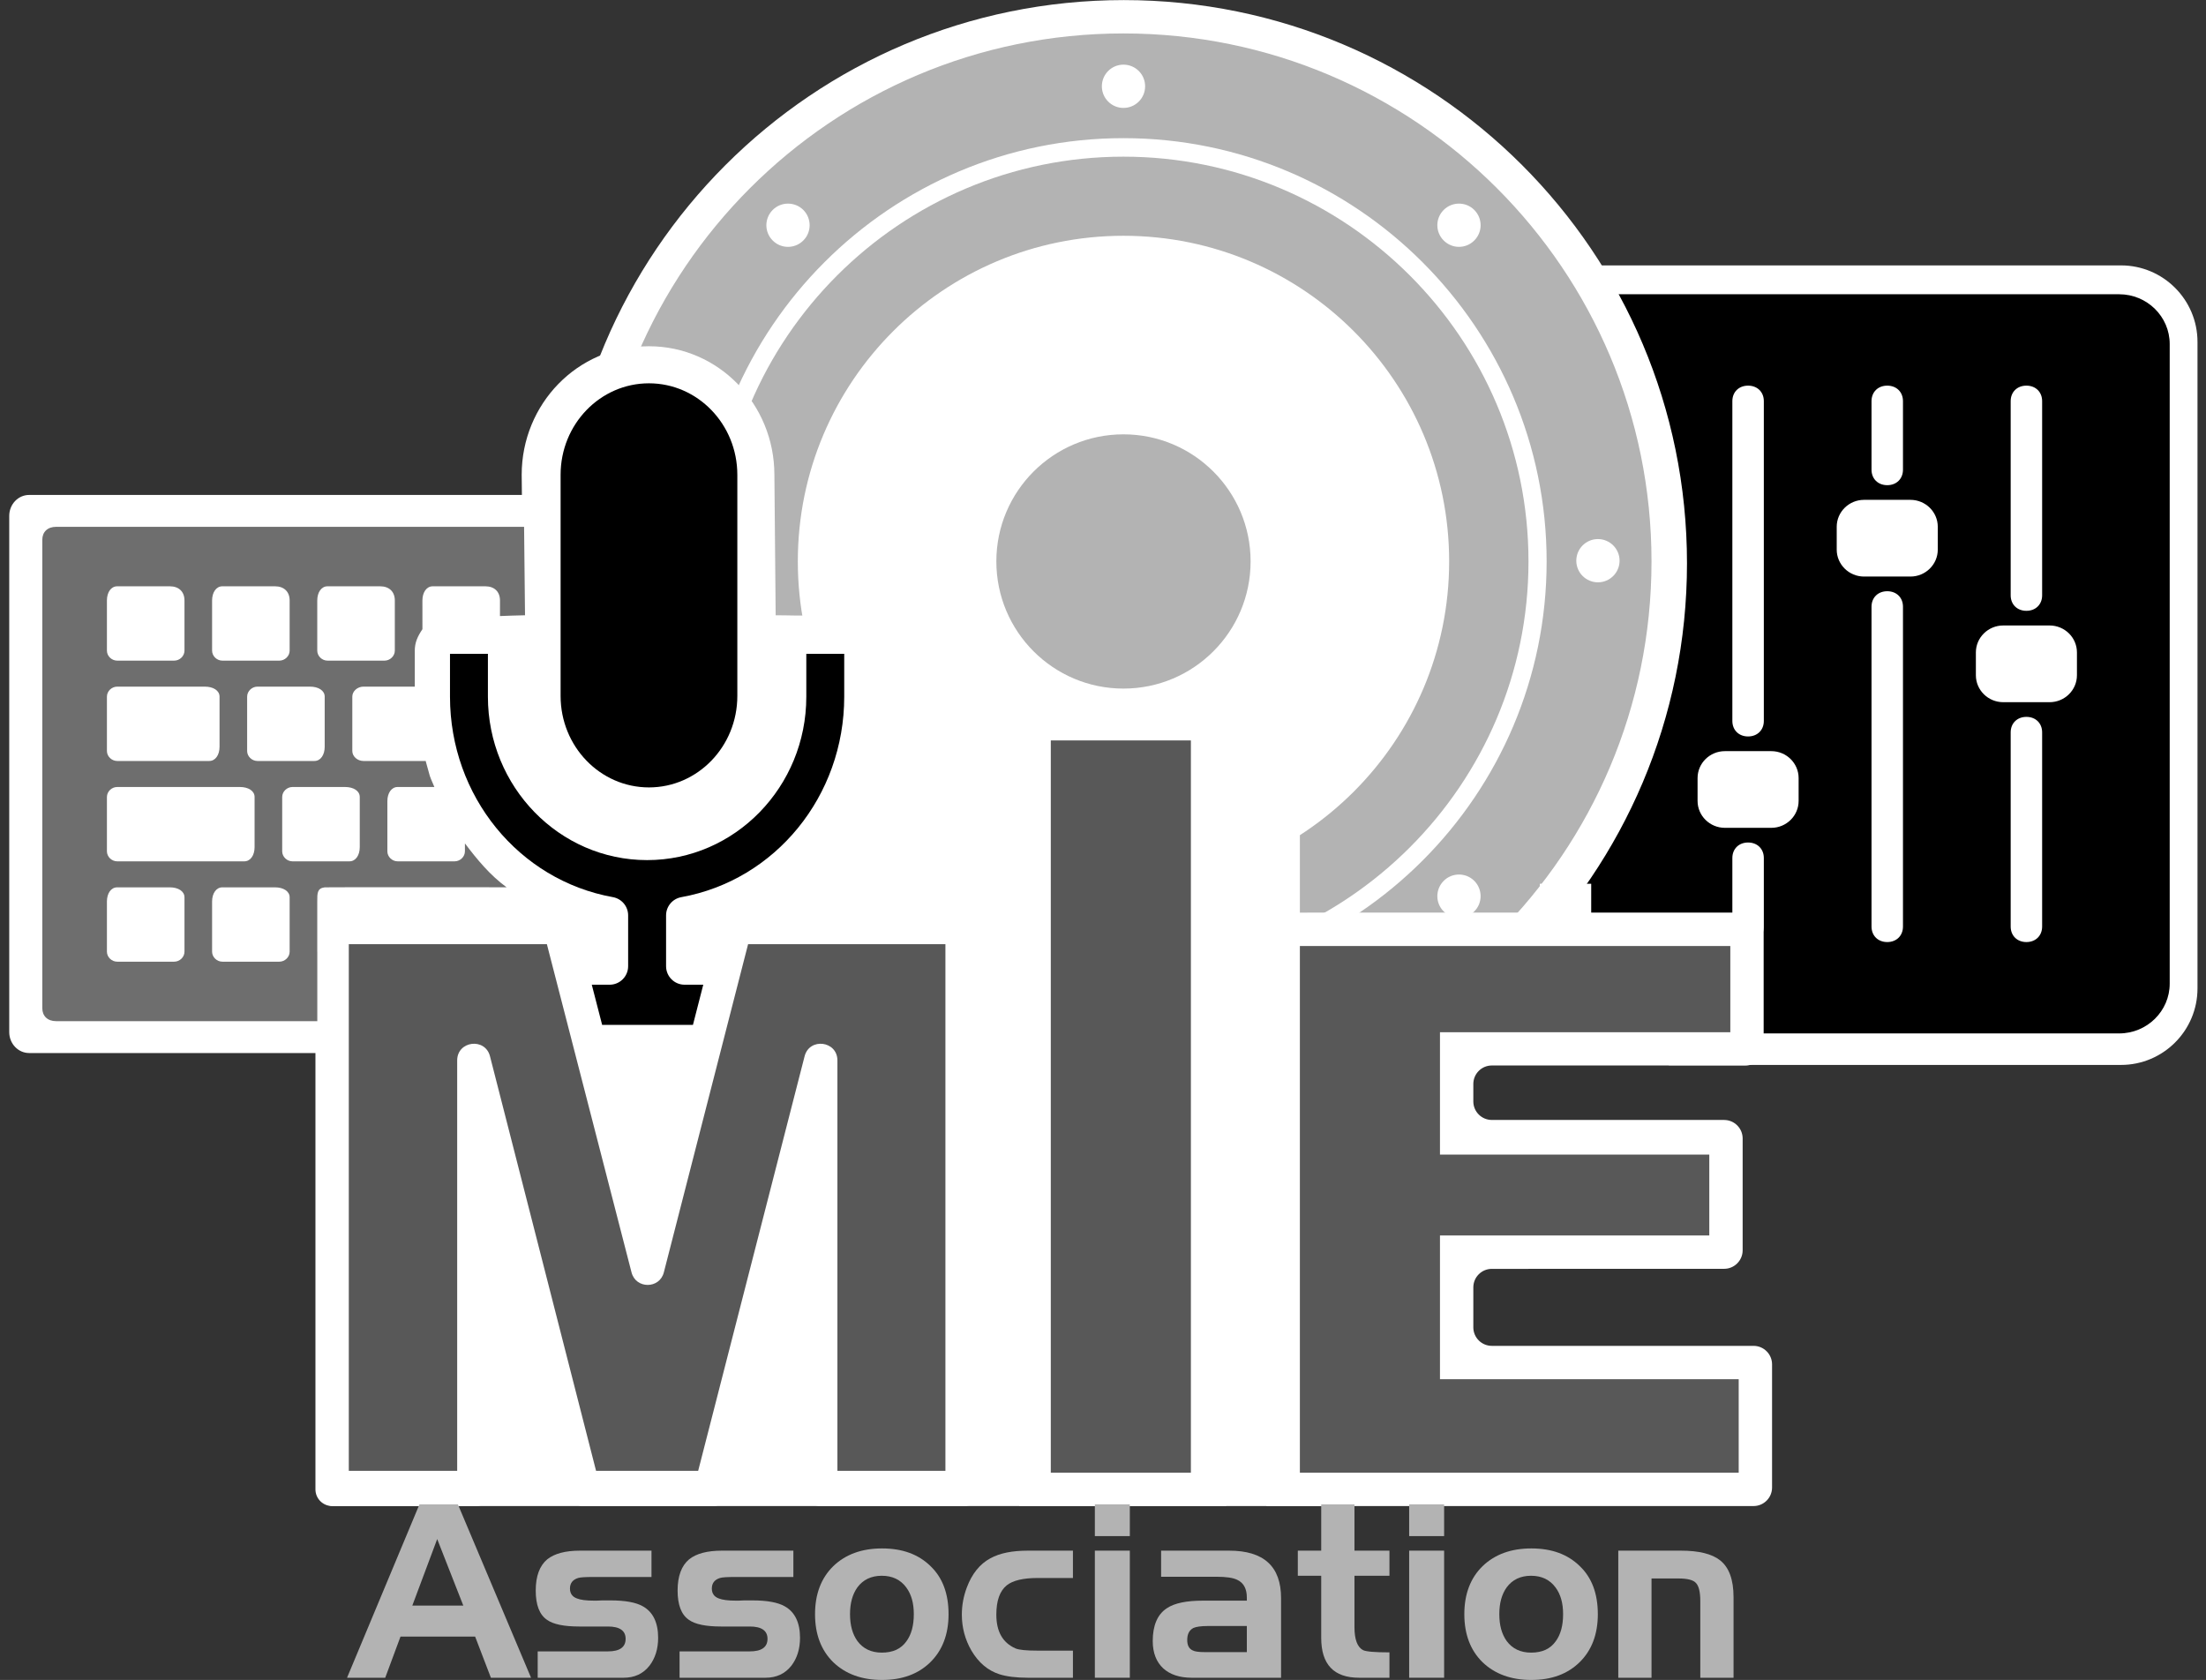 <?xml version="1.0" encoding="UTF-8"?>
<!DOCTYPE svg PUBLIC "-//W3C//DTD SVG 1.1//EN" "http://www.w3.org/Graphics/SVG/1.1/DTD/svg11.dtd">
<svg version="1.1" xmlns="http://www.w3.org/2000/svg" xmlns:xlink="http://www.w3.org/1999/xlink" x="0" y="0" width="135.902" height="103.5" viewBox="0, 0, 135.902, 103.5">
  <rect x="0" y="0" width="135.902" height="103.5" fill="#333333" stroke="none"/>
  <g id="Recto" transform="translate(-38.351, -51.906)">
    <g>
      <path d="M40.145,82.399 L76.105,82.399 C76.781,82.399 77.33,82.976 77.33,83.688 L77.33,115.494 C77.33,116.205 76.781,116.782 76.105,116.782 L40.145,116.782 C39.469,116.782 38.92,116.205 38.92,115.494 L38.92,83.688 C38.92,82.976 39.469,82.399 40.145,82.399 z" fill="#FFFFFF"/>
      <path d="M64.585,110.308 L120.727,110.308 C121.783,110.308 122.639,110.885 122.639,111.597 L122.639,143.403 C122.639,144.115 121.783,144.692 120.727,144.692 L64.585,144.692 C63.529,144.692 62.674,144.115 62.674,143.403 L62.674,111.597 C62.674,110.885 63.529,110.308 64.585,110.308 z" fill="#FFFFFF"/>
      <path d="M169.018,68.257 C171.612,68.257 173.729,70.365 173.729,72.971 L173.729,112.8 C173.729,115.407 171.612,117.515 169.018,117.515 L131.869,117.515 C129.276,117.515 127.159,115.407 127.159,112.8 L127.159,72.971 C127.159,70.364 129.276,68.257 131.869,68.257 L169.018,68.257 z" fill="#FFFFFF"/>
      <path d="M78.216,73.238 C82.491,73.238 85.943,76.791 85.944,81.159 L86.022,89.812 C86.903,89.812 87.534,89.854 88.353,89.812 L90.538,89.812 C91.721,89.812 92.643,90.836 92.643,92.021 L92.643,94.787 C92.606,100.306 89.45,105.778 84.358,108.135 L97.621,108.135 C98.188,108.135 98.648,108.595 98.648,109.162 L98.648,143.664 C98.648,144.232 98.188,144.692 97.621,144.692 L88.913,144.692 C88.346,144.692 87.886,144.232 87.886,143.664 L87.886,125.486 L83.153,143.92 C83.037,144.374 82.627,144.692 82.158,144.692 L74.274,144.692 C73.805,144.692 73.395,144.374 73.279,143.919 L68.57,125.513 L68.57,143.664 C68.57,144.232 68.11,144.692 67.543,144.692 L58.812,144.692 C58.244,144.692 57.784,144.232 57.784,143.664 L57.784,109.162 C57.784,108.595 58.244,108.135 58.812,108.135 L71.968,108.135 C66.849,105.776 64.012,100.223 63.79,94.787 L63.79,92.021 C63.79,90.835 64.736,89.862 65.92,89.862 L68.56,89.862 C69.384,89.879 69.665,89.812 70.581,89.812 L70.49,81.159 C70.49,76.791 73.94,73.238 78.216,73.238 L78.216,73.238 z M80.495,117.286 L75.994,117.286 L78.249,126.032 L80.495,117.286 z" fill="#FFFFFF"/>
      <path d="M106.597,84.363 C107.121,84.363 107.449,84.675 107.449,85.165 L107.449,114.016 C107.449,114.506 107.121,114.818 106.597,114.818 L41.808,114.818 C41.284,114.818 40.957,114.506 40.957,114.016 L40.957,85.165 C40.957,84.675 41.284,84.363 41.808,84.363 L106.597,84.363 z" fill="#6E6E6E"/>
      <path d="M168.904,70.035 C170.621,70.035 172.017,71.41 172.017,73.101 L172.017,112.508 C172.017,114.199 170.62,115.574 168.904,115.574 L131.755,115.574 C130.039,115.574 128.643,114.198 128.643,112.508 L128.643,73.101 C128.643,71.41 130.039,70.035 131.755,70.035 L168.904,70.035 z M154.616,88.331 C154.045,88.331 153.647,88.724 153.647,89.286 L153.647,108.989 C153.647,109.552 154.045,109.945 154.616,109.945 C155.187,109.945 155.585,109.552 155.585,108.989 L155.585,89.286 C155.586,88.724 155.187,88.331 154.616,88.331 z M163.189,96.072 C162.618,96.072 162.22,96.465 162.22,97.027 L162.22,108.989 C162.22,109.552 162.618,109.945 163.189,109.945 C163.76,109.945 164.158,109.552 164.158,108.989 L164.158,97.027 C164.159,96.465 163.76,96.072 163.189,96.072 z M146.043,103.812 C145.472,103.812 145.074,104.205 145.074,104.767 L145.074,108.989 C145.074,109.551 145.472,109.944 146.043,109.944 C146.614,109.944 147.013,109.551 147.013,108.989 L147.013,104.767 C147.013,104.205 146.614,103.812 146.043,103.812 z M147.472,98.183 L144.615,98.183 C143.686,98.183 142.931,98.927 142.931,99.842 L142.931,101.249 C142.931,102.164 143.686,102.908 144.615,102.908 L147.472,102.908 C148.401,102.908 149.156,102.164 149.156,101.249 L149.156,99.842 C149.156,98.927 148.401,98.183 147.472,98.183 z M146.043,75.665 C145.472,75.665 145.074,76.057 145.074,76.62 L145.074,96.323 C145.074,96.885 145.472,97.278 146.043,97.278 C146.614,97.278 147.013,96.885 147.013,96.323 L147.013,76.62 C147.013,76.057 146.614,75.665 146.043,75.665 z M164.618,90.441 L161.76,90.441 C160.832,90.441 160.076,91.185 160.076,92.101 L160.076,93.508 C160.076,94.423 160.832,95.167 161.76,95.167 L164.618,95.167 C165.546,95.167 166.302,94.423 166.302,93.508 L166.302,92.101 C166.302,91.186 165.547,90.441 164.618,90.441 z M163.189,75.665 C162.618,75.665 162.22,76.057 162.22,76.62 L162.22,88.583 C162.22,89.145 162.618,89.538 163.189,89.538 C163.76,89.538 164.158,89.145 164.158,88.583 L164.158,76.62 C164.158,76.057 163.76,75.665 163.189,75.665 z M156.045,82.701 L153.187,82.701 C152.259,82.701 151.503,83.445 151.503,84.36 L151.503,85.768 C151.503,86.682 152.259,87.427 153.187,87.427 L156.045,87.427 C156.973,87.427 157.729,86.683 157.729,85.768 L157.729,84.36 C157.729,83.446 156.974,82.701 156.045,82.701 z M154.616,75.665 C154.045,75.665 153.647,76.058 153.647,76.62 L153.647,80.842 C153.647,81.404 154.045,81.797 154.616,81.797 C155.187,81.797 155.585,81.404 155.585,80.842 L155.585,76.62 C155.585,76.058 155.187,75.665 154.616,75.665 z" fill="#000000"/>
      <g>
        <path d="M107.581,119.137 C89.616,119.137 75.052,104.574 75.052,86.608 C75.052,68.643 89.616,54.08 107.581,54.08 C125.546,54.08 140.11,68.643 140.11,86.608 C140.11,104.574 125.546,119.137 107.581,119.137 z" fill="#FFFFFF"/>
        <path d="M107.581,51.911 C126.744,51.911 142.279,67.446 142.279,86.608 C142.279,105.771 126.744,121.306 107.581,121.306 C88.418,121.306 72.884,105.771 72.884,86.608 C72.884,67.446 88.418,51.911 107.581,51.911 z M107.581,56.248 C90.814,56.248 77.221,69.841 77.221,86.608 C77.221,103.376 90.814,116.968 107.581,116.968 C124.348,116.968 137.941,103.376 137.941,86.608 C137.941,69.841 124.348,56.248 107.581,56.248 z" fill="#FFFFFF"/>
      </g>
      <path d="M107.562,78.665 C103.238,78.665 99.732,82.17 99.732,86.494 C99.732,90.82 103.239,94.329 107.562,94.329 C111.889,94.329 115.395,90.82 115.395,86.494 C115.395,82.17 111.889,78.665 107.562,78.665 z" fill="#B3B3B3"/>
      <path d="M107.562,61.558 C93.805,61.558 82.613,72.745 82.613,86.494 C82.613,100.246 93.805,111.434 107.562,111.434 C121.32,111.434 132.514,100.246 132.514,86.494 C132.514,72.745 121.32,61.558 107.562,61.558 z M107.562,106.557 C96.483,106.557 87.501,97.574 87.501,86.494 C87.501,75.416 96.483,66.432 107.562,66.432 C118.642,66.432 127.627,75.416 127.627,86.494 C127.627,97.574 118.642,106.557 107.562,106.557 z" fill="#B3B3B3"/>
      <path d="M107.562,53.966 C89.597,53.966 75.033,68.53 75.033,86.494 C75.033,104.46 89.597,119.023 107.562,119.023 C125.528,119.023 140.093,104.46 140.093,86.494 C140.093,68.53 125.528,53.966 107.562,53.966 z M127.291,64.839 C127.811,64.321 128.655,64.321 129.174,64.839 C129.696,65.361 129.696,66.204 129.174,66.723 C128.655,67.245 127.811,67.245 127.291,66.723 C126.769,66.204 126.769,65.361 127.291,64.839 z M107.562,55.889 C108.301,55.889 108.897,56.485 108.897,57.222 C108.897,57.958 108.301,58.555 107.562,58.555 C106.827,58.555 106.232,57.958 106.232,57.222 C106.232,56.485 106.827,55.889 107.562,55.889 z M85.956,64.839 C86.473,64.321 87.318,64.321 87.839,64.839 C88.359,65.361 88.359,66.205 87.839,66.723 C87.318,67.246 86.474,67.246 85.953,66.723 C85.433,66.205 85.433,65.361 85.956,64.839 z M78.335,87.782 C77.6,87.782 77.003,87.185 77.003,86.451 C77.003,85.715 77.6,85.118 78.335,85.118 C79.072,85.118 79.667,85.715 79.667,86.451 C79.667,87.184 79.072,87.782 78.335,87.782 z M87.839,108.058 C87.319,108.579 86.475,108.579 85.955,108.058 C85.434,107.54 85.434,106.694 85.955,106.174 C86.475,105.655 87.319,105.655 87.839,106.174 C88.36,106.694 88.36,107.54 87.839,108.058 z M107.562,117.008 C106.827,117.008 106.232,116.413 106.232,115.676 C106.232,114.942 106.827,114.345 107.562,114.345 C108.301,114.345 108.897,114.941 108.897,115.676 C108.897,116.413 108.301,117.008 107.562,117.008 z M129.174,108.058 C128.654,108.579 127.811,108.579 127.29,108.058 C126.769,107.542 126.769,106.696 127.292,106.174 C127.811,105.655 128.654,105.655 129.175,106.174 C129.695,106.696 129.695,107.541 129.174,108.058 z M107.562,112.574 C93.189,112.574 81.496,100.875 81.496,86.494 C81.496,72.115 93.19,60.417 107.562,60.417 C121.937,60.417 133.632,72.116 133.632,86.494 C133.632,100.875 121.937,112.574 107.562,112.574 z M136.793,87.782 C136.056,87.782 135.46,87.185 135.46,86.451 C135.46,85.715 136.056,85.118 136.793,85.118 C137.529,85.118 138.126,85.715 138.126,86.451 C138.126,87.184 137.529,87.782 136.793,87.782 z" fill="#B3B3B3"/>
      <path d="M146.379,134.823 C147.009,134.823 147.52,135.335 147.52,135.965 L147.52,143.55 C147.52,144.181 147.009,144.692 146.379,144.692 L116.376,144.692 L116.376,119.023 L113.885,119.023 L113.885,144.692 L101.146,144.692 L101.146,119.023 L98.762,119.023 L98.762,143.664 C98.762,144.232 98.303,144.692 97.735,144.692 L89.027,144.692 C88.46,144.692 88,144.232 88,143.664 L88,125.486 L83.267,143.92 C83.151,144.374 82.742,144.692 82.273,144.692 L74.388,144.692 C73.919,144.692 73.509,144.374 73.393,143.919 L68.684,125.513 L68.684,143.664 C68.685,144.232 68.225,144.692 67.657,144.692 L58.926,144.692 C58.358,144.692 57.898,144.232 57.898,143.664 L57.898,110.564 L57.896,110.538 L57.896,107.447 C57.896,106.947 57.883,106.634 58.354,106.574 L60.499,106.566 L62.644,106.566 C68.558,106.569 66.254,106.567 69.558,106.57 C68.542,105.827 67.745,104.862 66.993,103.867 L66.993,104.356 C66.993,104.691 66.698,104.972 66.359,104.972 L62.849,104.972 C62.509,104.972 62.215,104.692 62.215,104.356 L62.215,101.265 C62.215,100.765 62.468,100.392 62.849,100.392 L65.111,100.392 C64.729,99.487 64.925,100.017 64.573,98.784 L64.529,98.789 L60.74,98.789 C60.373,98.79 60.055,98.508 60.055,98.174 L60.055,94.825 C60.055,94.49 60.373,94.209 60.74,94.209 L63.904,94.209 L63.904,92.021 C63.898,91.482 64.086,91.105 64.375,90.67 L64.374,88.9 C64.375,88.4 64.628,88.027 65.009,88.027 L68.248,88.027 C68.805,88.027 69.153,88.358 69.153,88.9 L69.152,89.86 C69.667,89.845 70.18,89.817 70.695,89.812 L70.604,81.159 C70.604,76.791 74.055,73.238 78.33,73.238 L78.33,73.238 C82.605,73.238 86.057,76.791 86.058,81.159 L86.136,89.812 C87.018,89.812 87.648,89.854 88.467,89.812 L90.652,89.812 C91.835,89.812 92.757,90.836 92.757,92.021 L92.757,94.787 C92.702,96.112 92.731,96.273 92.415,97.866 C92.335,98.272 92.187,98.662 92.073,99.059 L94.515,96.381 L101.146,96.381 L101.146,95.468 L113.885,95.468 L113.885,96.381 L115.03,96.381 L118.431,99.432 L118.431,108.135 L118.871,108.134 L118.926,108.129 L145.861,108.129 C146.491,108.129 147.002,108.64 147.002,109.27 L147.002,116.414 C147.002,117.045 146.491,117.556 145.861,117.556 L141.18,117.554 L141.137,117.549 L130.257,117.549 C129.627,117.549 129.116,118.06 129.116,118.691 L129.116,119.764 C129.116,120.394 129.627,120.905 130.257,120.905 L130.939,120.905 L130.939,120.906 L144.566,120.906 C145.197,120.906 145.708,121.417 145.708,122.047 L145.708,128.935 C145.708,129.565 145.197,130.076 144.566,130.076 L131.097,130.079 L130.257,130.079 C129.627,130.079 129.116,130.59 129.116,131.221 L129.116,133.682 C129.116,134.312 129.627,134.823 130.257,134.823 L146.379,134.823 z M80.609,117.286 L76.108,117.286 L78.363,126.032 L80.609,117.286 z" fill="#FFFFFF"/>
      <path d="M55.291,106.574 C55.808,106.574 56.195,106.813 56.195,107.19 L56.195,110.538 C56.195,110.873 55.9,111.154 55.561,111.154 L52.051,111.154 C51.711,111.154 51.417,110.873 51.417,110.538 L51.417,107.447 C51.417,106.947 51.67,106.574 52.051,106.574 L55.291,106.574 z" fill="#FFFFFF"/>
      <path d="M48.812,106.574 C49.329,106.574 49.716,106.813 49.716,107.19 L49.716,110.538 C49.716,110.874 49.423,111.154 49.082,111.154 L45.572,111.154 C45.233,111.154 44.938,110.873 44.938,110.538 L44.938,107.447 C44.938,106.946 45.19,106.574 45.572,106.574 L48.812,106.574 z" fill="#FFFFFF"/>
      <path d="M53.131,100.392 C53.648,100.392 54.035,100.631 54.035,101.007 L54.035,104.098 C54.035,104.599 53.782,104.972 53.401,104.972 L45.572,104.972 C45.233,104.972 44.938,104.691 44.938,104.356 L44.938,101.007 C44.938,100.672 45.231,100.392 45.572,100.392 L53.131,100.392 z" fill="#FFFFFF"/>
      <path d="M59.61,100.392 C60.127,100.392 60.514,100.631 60.514,101.007 L60.514,104.098 C60.514,104.599 60.261,104.972 59.88,104.972 L56.37,104.972 C56.031,104.972 55.736,104.691 55.736,104.356 L55.736,101.007 C55.736,100.673 56.031,100.392 56.37,100.392 L59.61,100.392 z" fill="#FFFFFF"/>
      <path d="M50.971,94.209 C51.489,94.209 51.876,94.449 51.876,94.825 L51.876,97.916 C51.876,98.416 51.622,98.79 51.241,98.789 L45.572,98.789 C45.233,98.79 44.938,98.508 44.938,98.174 L44.938,94.825 C44.938,94.49 45.231,94.209 45.572,94.209 L50.971,94.209 z" fill="#FFFFFF"/>
      <path d="M57.45,94.209 C57.967,94.209 58.354,94.449 58.354,94.825 L58.354,97.916 C58.354,98.416 58.101,98.79 57.72,98.789 L54.211,98.789 C53.871,98.79 53.576,98.508 53.576,98.174 L53.576,94.825 C53.576,94.49 53.871,94.209 54.211,94.209 L57.45,94.209 z" fill="#FFFFFF"/>
      <path d="M48.812,88.027 C49.368,88.027 49.716,88.358 49.716,88.9 L49.716,91.991 C49.716,92.327 49.423,92.607 49.082,92.607 L45.572,92.607 C45.232,92.607 44.938,92.328 44.938,91.991 L44.938,88.9 C44.938,88.399 45.19,88.027 45.572,88.027 L48.812,88.027 z" fill="#FFFFFF"/>
      <path d="M55.291,88.027 C55.847,88.027 56.195,88.358 56.195,88.9 L56.195,91.991 C56.195,92.326 55.9,92.607 55.561,92.607 L52.051,92.607 C51.711,92.607 51.417,92.328 51.417,91.991 L51.417,88.9 C51.417,88.4 51.67,88.027 52.051,88.027 L55.291,88.027 z" fill="#FFFFFF"/>
      <path d="M61.769,88.027 C62.326,88.027 62.674,88.358 62.674,88.9 L62.674,91.991 C62.674,92.326 62.379,92.607 62.039,92.607 L58.53,92.607 C58.19,92.607 57.896,92.328 57.896,91.991 L57.896,88.9 C57.896,88.4 58.149,88.027 58.53,88.027 L61.769,88.027 z" fill="#FFFFFF"/>
      <g>
        <path d="M134.211,107.354 L135.378,107.354 L135.378,108.564 L134.211,108.564 L134.211,107.354 z" fill="#FFFFFF"/>
        <path d="M134.211,107.354 L135.378,107.354 L135.378,108.564 L134.211,108.564 L134.211,107.354 z" fill-opacity="0" stroke="#FFFFFF" stroke-width="2"/>
      </g>
      <g>
        <path d="M68.409,92.188 L68.409,94.83 C68.409,100.374 72.8,104.896 78.216,104.896 C83.632,104.896 88.024,100.374 88.024,94.83 L88.024,92.188 L90.36,92.188 L90.36,94.83 C90.36,100.952 86.119,106.136 80.324,107.179 C79.781,107.276 79.385,107.75 79.385,108.302 L79.385,111.432 C79.385,112.062 79.896,112.573 80.526,112.573 L81.676,112.573 L81.041,115.046 L75.446,115.046 L74.808,112.573 L75.907,112.573 C76.537,112.573 77.048,112.062 77.048,111.432 L77.048,108.302 C77.048,107.749 76.653,107.276 76.109,107.178 C70.314,106.136 66.073,100.952 66.073,94.83 L66.073,92.188 L68.409,92.188 z" fill="#000000"/>
        <path d="M78.33,75.521 L78.33,75.521 C81.329,75.521 83.774,78.038 83.775,81.16 L83.775,94.779 C83.775,97.901 81.33,100.418 78.33,100.418 C75.33,100.418 72.886,97.901 72.887,94.779 L72.887,81.159 C72.887,78.037 75.331,75.521 78.33,75.521 z" fill="#000000"/>
      </g>
      <path d="M72.042,110.075 L77.257,130.298 C77.522,131.326 78.983,131.325 79.247,130.297 L84.438,110.075 L96.594,110.075 L96.594,142.523 L89.94,142.523 L89.94,117.238 C89.94,116.03 88.218,115.813 87.918,116.983 L81.362,142.523 L75.072,142.523 L68.538,116.983 C68.239,115.813 66.516,116.03 66.516,117.238 L66.516,142.523 L59.839,142.523 L59.839,110.075 L72.042,110.075 z" fill="#585858"/>
      <path d="M111.716,97.523 L111.716,142.637 L103.086,142.637 L103.086,97.523 L111.716,97.523 z" fill="#585858"/>
      <path d="M144.948,110.189 L144.948,115.501 L127.061,115.501 L127.061,123.039 L143.653,123.039 L143.653,128.022 L127.061,128.022 L127.061,136.878 L145.465,136.878 L145.465,142.637 L118.431,142.637 L118.431,110.189 L144.948,110.189 z" fill="#585858"/>
    </g>
    <g>
      <path d="M66.56,144.587 L64.192,144.587 L59.731,155.27 L62.083,155.27 L63.024,152.735 L67.622,152.735 L68.593,155.27 L71.066,155.27 z M63.752,150.824 L65.285,146.726 L66.893,150.824 z" fill="#B3B3B3"/>
      <path d="M78.896,152.811 C78.896,151.871 78.578,151.218 77.955,150.869 C77.531,150.626 76.863,150.505 75.952,150.505 L75.452,150.505 C75.224,150.52 75.057,150.52 74.951,150.52 C74.465,150.52 74.116,150.475 73.889,150.383 C73.6,150.277 73.464,150.065 73.464,149.776 C73.464,149.443 73.631,149.23 73.965,149.124 C74.116,149.078 74.42,149.063 74.875,149.063 L78.487,149.063 L78.487,147.44 L74.086,147.44 C73.176,147.44 72.508,147.622 72.068,147.971 C71.597,148.365 71.355,149.003 71.355,149.898 C71.355,150.778 71.582,151.385 72.053,151.704 C72.432,151.977 73.1,152.113 74.025,152.113 L75.801,152.113 C76.529,152.113 76.893,152.371 76.893,152.872 C76.893,153.388 76.529,153.646 75.801,153.646 L71.476,153.646 L71.476,155.27 L76.772,155.27 C77.44,155.27 77.971,155.027 78.365,154.526 C78.714,154.071 78.896,153.494 78.896,152.811 z" fill="#B3B3B3"/>
      <path d="M87.637,152.811 C87.637,151.871 87.318,151.218 86.696,150.869 C86.271,150.626 85.603,150.505 84.693,150.505 L84.192,150.505 C83.965,150.52 83.798,150.52 83.691,150.52 C83.206,150.52 82.857,150.475 82.629,150.383 C82.341,150.277 82.204,150.065 82.204,149.776 C82.204,149.443 82.371,149.23 82.705,149.124 C82.857,149.078 83.16,149.063 83.615,149.063 L87.227,149.063 L87.227,147.44 L82.826,147.44 C81.916,147.44 81.248,147.622 80.808,147.971 C80.338,148.365 80.095,149.003 80.095,149.898 C80.095,150.778 80.323,151.385 80.793,151.704 C81.172,151.977 81.84,152.113 82.766,152.113 L84.541,152.113 C85.269,152.113 85.634,152.371 85.634,152.872 C85.634,153.388 85.269,153.646 84.541,153.646 L80.216,153.646 L80.216,155.27 L85.512,155.27 C86.18,155.27 86.711,155.027 87.106,154.526 C87.455,154.071 87.637,153.494 87.637,152.811 z" fill="#B3B3B3"/>
      <path d="M96.787,151.355 C96.787,150.095 96.423,149.109 95.679,148.396 C94.936,147.667 93.949,147.303 92.69,147.303 C91.445,147.303 90.444,147.667 89.685,148.396 C88.942,149.124 88.562,150.11 88.562,151.355 C88.562,152.599 88.942,153.585 89.685,154.314 C90.444,155.042 91.445,155.406 92.69,155.406 C93.934,155.406 94.92,155.042 95.664,154.314 C96.407,153.585 96.787,152.599 96.787,151.355 z M94.647,151.355 C94.647,152.053 94.495,152.614 94.192,153.024 C93.858,153.494 93.357,153.722 92.675,153.722 C92.022,153.722 91.521,153.479 91.172,153.009 C90.869,152.584 90.717,152.037 90.717,151.355 C90.717,150.672 90.869,150.126 91.172,149.701 C91.521,149.23 92.022,148.987 92.675,148.987 C93.327,148.987 93.828,149.23 94.177,149.701 C94.495,150.126 94.647,150.672 94.647,151.355 z" fill="#B3B3B3"/>
      <path d="M104.45,153.6 L102.28,153.6 C101.582,153.6 101.127,153.555 100.914,153.464 C100.125,153.115 99.731,152.432 99.731,151.385 C99.731,150.52 99.943,149.928 100.368,149.579 C100.747,149.276 101.385,149.124 102.28,149.124 L104.45,149.124 L104.45,147.44 L101.673,147.44 C100.717,147.44 99.943,147.591 99.366,147.91 C98.714,148.259 98.228,148.866 97.91,149.716 C97.712,150.247 97.606,150.793 97.606,151.385 C97.606,152.174 97.803,152.918 98.198,153.6 C98.638,154.344 99.215,154.83 99.928,155.057 C100.368,155.194 100.945,155.27 101.673,155.27 L104.45,155.27 z" fill="#B3B3B3"/>
      <path d="M107.955,144.587 L105.8,144.587 L105.8,146.544 L107.955,146.544 z M107.955,147.44 L105.8,147.44 L105.8,155.27 L107.955,155.27 z" fill="#B3B3B3"/>
      <path d="M117.272,150.368 C117.272,148.411 116.21,147.44 114.07,147.44 L109.882,147.44 L109.882,149.048 L113.296,149.048 C113.888,149.048 114.328,149.109 114.586,149.245 C114.966,149.427 115.163,149.792 115.163,150.323 L115.163,150.52 L112.462,150.52 C111.445,150.52 110.702,150.672 110.231,150.99 C109.655,151.37 109.366,152.053 109.366,153.009 C109.366,154.481 110.292,155.27 111.764,155.27 L117.272,155.27 z M112.598,153.691 C112.219,153.691 111.961,153.661 111.825,153.585 C111.597,153.479 111.491,153.267 111.491,152.948 C111.491,152.584 111.612,152.341 111.87,152.204 C112.037,152.129 112.34,152.083 112.75,152.083 L115.163,152.083 L115.163,153.691 z" fill="#B3B3B3"/>
      <path d="M123.949,153.707 C123.053,153.707 122.522,153.661 122.325,153.57 C121.976,153.388 121.794,152.918 121.794,152.159 L121.794,148.987 L123.949,148.987 L123.949,147.44 L121.794,147.44 L121.794,144.587 L119.745,144.587 L119.745,147.44 L118.304,147.44 L118.304,148.987 L119.745,148.987 L119.745,152.811 C119.745,154.45 120.519,155.27 122.082,155.27 L123.949,155.27 z" fill="#B3B3B3"/>
      <path d="M127.317,144.587 L125.163,144.587 L125.163,146.544 L127.317,146.544 z M127.317,147.44 L125.163,147.44 L125.163,155.27 L127.317,155.27 z" fill="#B3B3B3"/>
      <path d="M136.786,151.355 C136.786,150.095 136.422,149.109 135.678,148.396 C134.935,147.667 133.949,147.303 132.689,147.303 C131.445,147.303 130.443,147.667 129.685,148.396 C128.941,149.124 128.562,150.11 128.562,151.355 C128.562,152.599 128.941,153.585 129.685,154.314 C130.443,155.042 131.445,155.406 132.689,155.406 C133.933,155.406 134.92,155.042 135.663,154.314 C136.407,153.585 136.786,152.599 136.786,151.355 z M134.647,151.355 C134.647,152.053 134.495,152.614 134.191,153.024 C133.858,153.494 133.357,153.722 132.674,153.722 C132.021,153.722 131.521,153.479 131.172,153.009 C130.868,152.584 130.717,152.037 130.717,151.355 C130.717,150.672 130.868,150.126 131.172,149.701 C131.521,149.23 132.021,148.987 132.674,148.987 C133.326,148.987 133.827,149.23 134.176,149.701 C134.495,150.126 134.647,150.672 134.647,151.355 z" fill="#B3B3B3"/>
      <path d="M145.147,150.308 C145.147,149.23 144.874,148.472 144.313,148.031 C143.812,147.637 143.008,147.44 141.9,147.44 L138.046,147.44 L138.046,155.27 L140.094,155.27 L140.094,149.154 L141.748,149.154 C142.31,149.154 142.674,149.245 142.841,149.443 C143.008,149.625 143.099,149.989 143.099,150.55 L143.099,155.27 L145.147,155.27 z" fill="#B3B3B3"/>
    </g>
  </g>
</svg>
